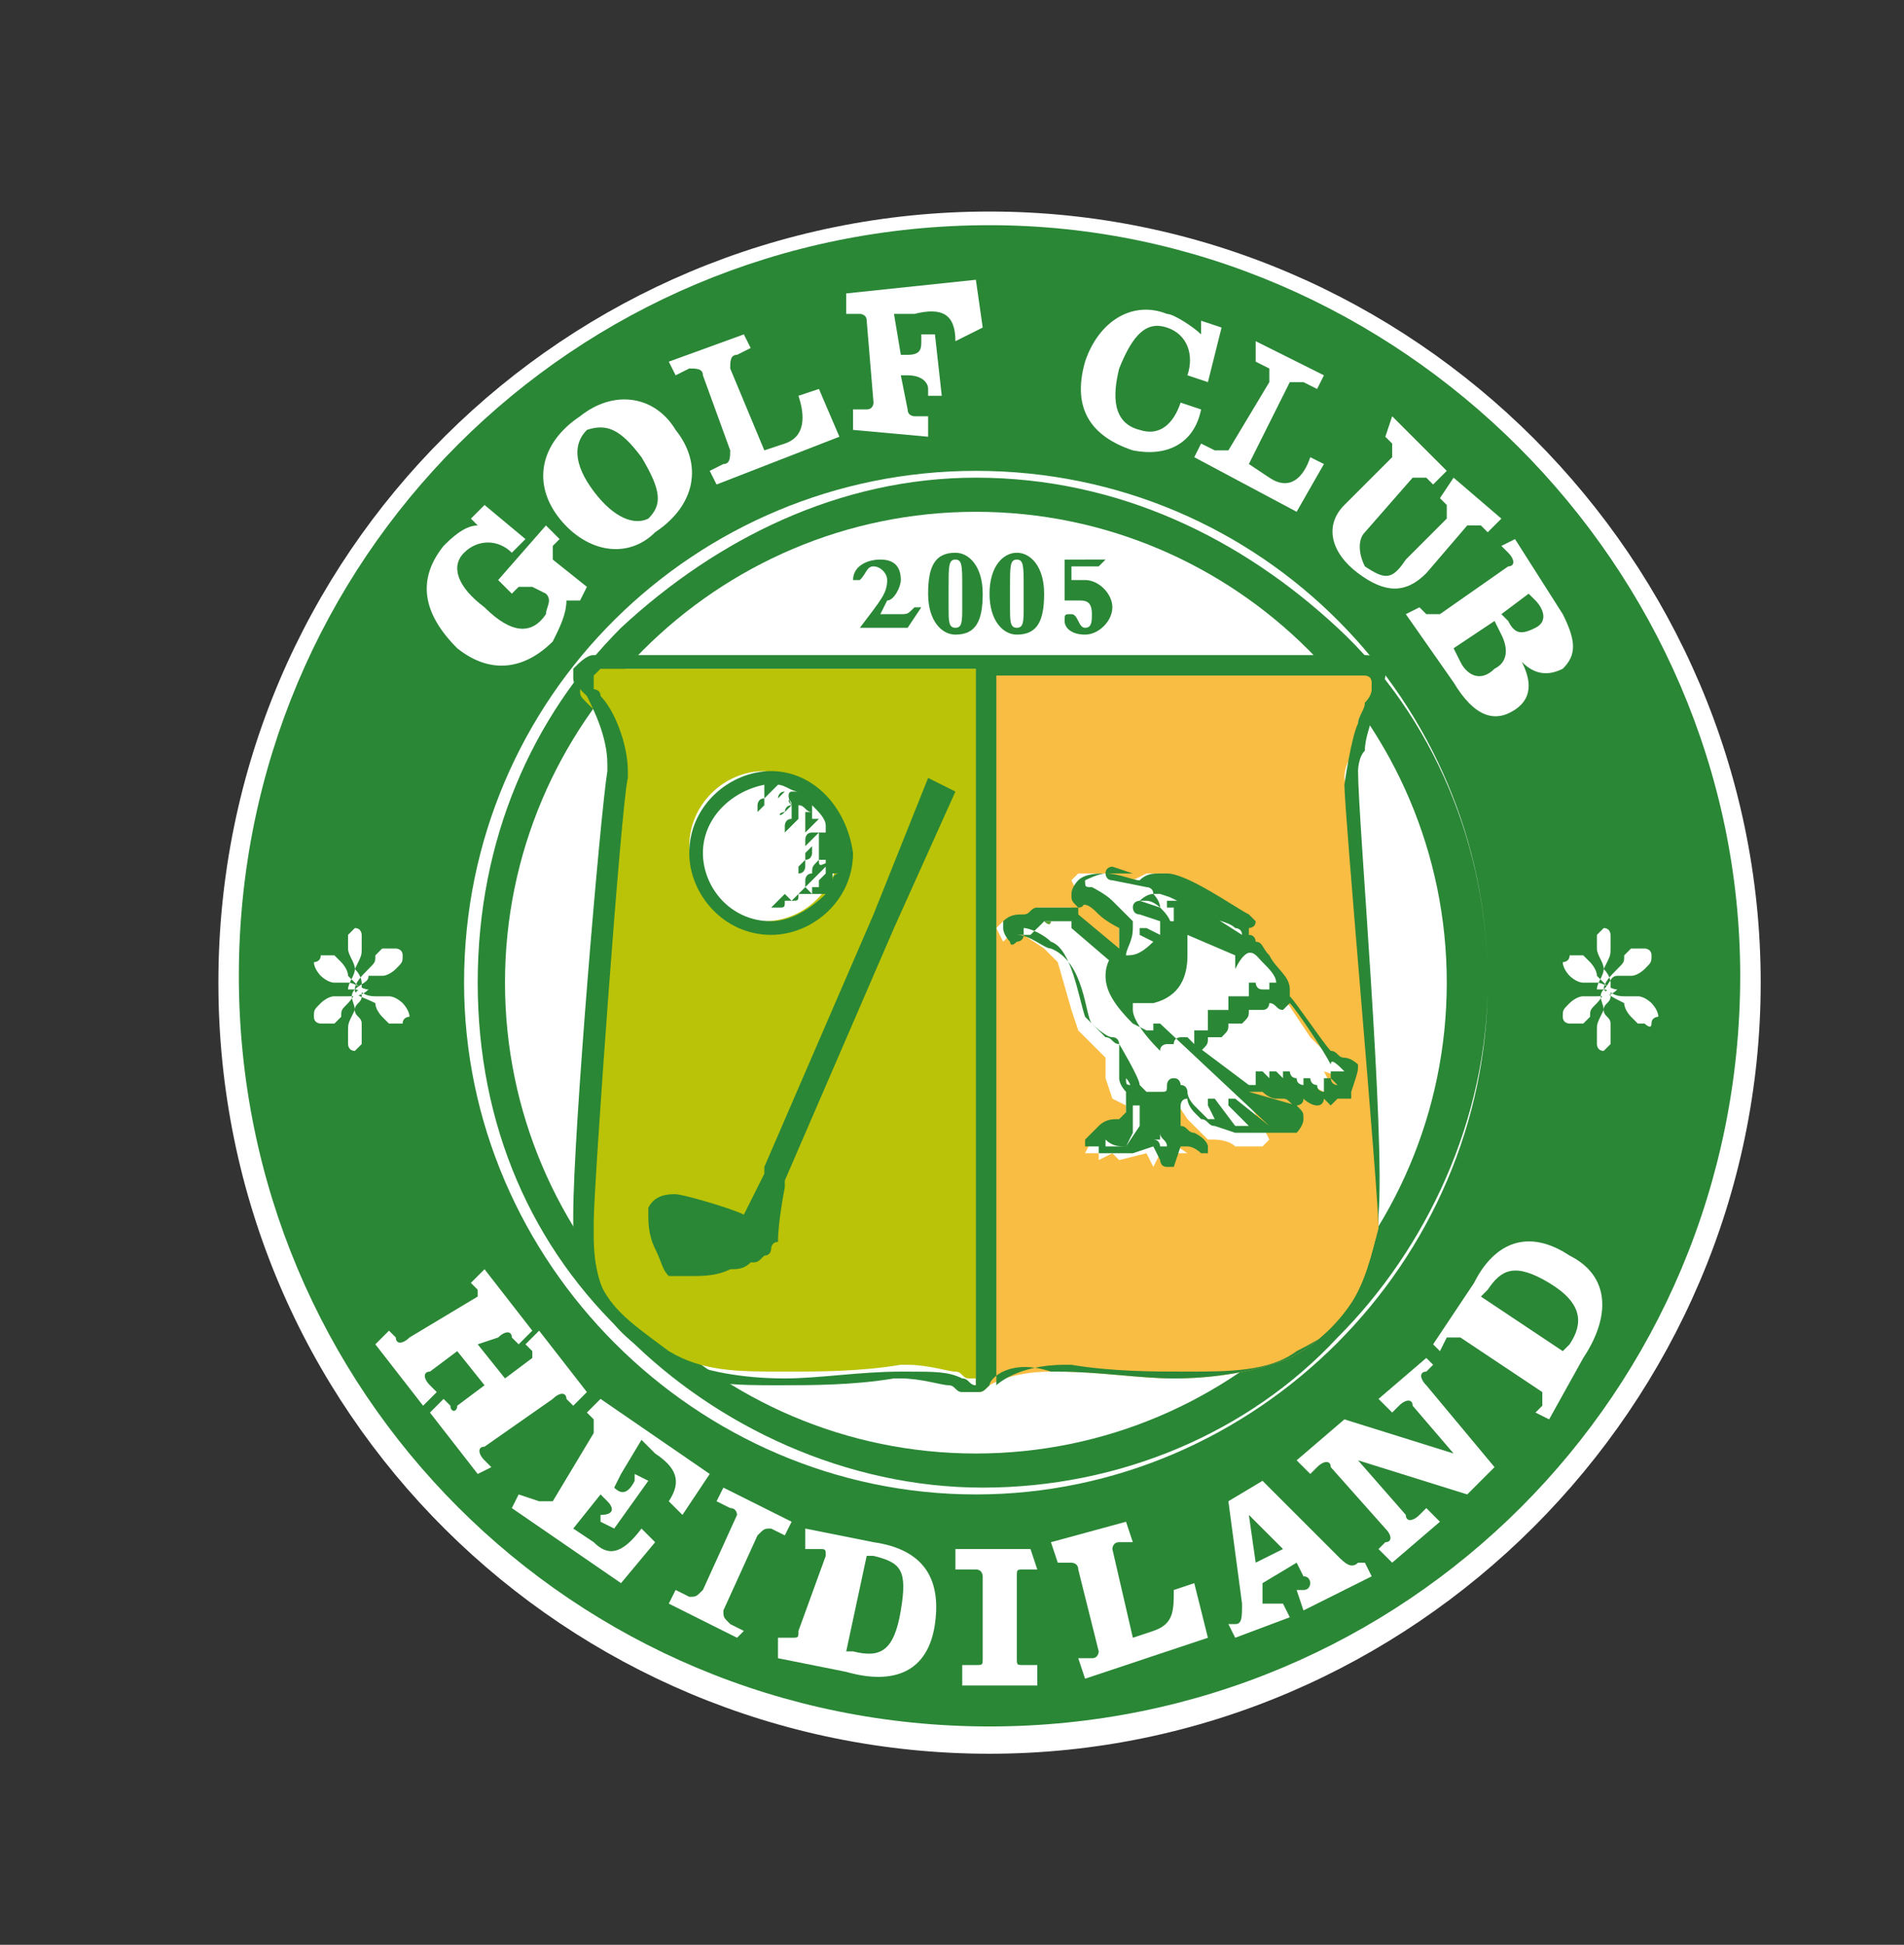 <?xml version="1.0" encoding="utf-8"?>
<!-- Generator: Adobe Illustrator 19.2.1, SVG Export Plug-In . SVG Version: 6.00 Build 0)  -->
<!DOCTYPE svg PUBLIC "-//W3C//DTD SVG 1.1//EN" "http://www.w3.org/Graphics/SVG/1.1/DTD/svg11.dtd">
<svg version="1.1" id="Ebene_1" xmlns:x="http://ns.adobe.com/Extensibility/1.0/" xmlns:i="http://ns.adobe.com/AdobeIllustrator/10.0/" xmlns:graph="http://ns.adobe.com/Graphs/1.0/"
	 xmlns="http://www.w3.org/2000/svg" xmlns:xlink="http://www.w3.org/1999/xlink" x="0px" y="0px" viewBox="0 0 27.9 28.5"
	 style="enable-background:new 0 0 27.9 28.5;" xml:space="preserve">
<rect x="0" y="0" width="27.9" height="28.5" fill="#333333" stroke="none"/>
<style type="text/css">
	.st0{fill:#FFFFFF;}
	.st1{fill:#2A8736;}
	.st2{fill:#BAC307;}
	.st3{fill:#FABD43;}
	.st4{fill:#5CA032;}
</style>
<path class="st0" d="M25.8,14.4c0,6.2-5.1,11.3-11.3,11.3s-11.3-5-11.3-11.3S8.3,3.1,14.5,3.1S25.8,8.2,25.8,14.4"/>
<path class="st1" d="M25.5,14.3c0,6.1-4.9,11-11,11c-6.1,0-11-4.9-11-11c0-6.1,4.9-11,11-11C20.5,3.3,25.5,8.3,25.5,14.3"/>
<path class="st0" d="M8.2,7.9L8.1,8c0,0.1,0,0.1,0,0.2l0.5,0.4L8.5,8.8l-0.2,0c0,0.2-0.1,0.4-0.2,0.6C7.7,9.8,7.2,9.9,6.7,9.5
	C6.2,9,6.1,8.5,6.5,8C6.6,7.9,6.8,7.7,7,7.7L6.9,7.6l0.2-0.2l0.6,0.5L7.5,8.1C7.3,7.9,7,7.9,6.8,8.1C6.6,8.3,6.7,8.6,7.1,8.9
	C7.5,9.3,7.8,9.3,8,9C8,8.9,8.1,8.8,8,8.7L7.8,8.6c-0.1,0-0.1,0-0.2,0L7.5,8.7L7.3,8.5L8,7.7L8.2,7.9z"/>
<path class="st0" d="M9.9,6.3c0.4,0.5,0.3,1.1-0.3,1.5C9.2,8.2,8.6,8.1,8.2,7.6C7.8,7.1,7.9,6.5,8.5,6.1C9,5.7,9.6,5.8,9.9,6.3
	 M8.7,7.2C9,7.6,9.3,7.7,9.5,7.6c0.2-0.2,0.2-0.4-0.1-0.9C9.1,6.3,8.9,6.2,8.6,6.3C8.4,6.5,8.4,6.8,8.7,7.2"/>
<path class="st0" d="M10.5,7.1l-0.1-0.2l0.2-0.1c0.1,0,0.1-0.1,0.1-0.2l-0.4-1.1c0-0.1-0.1-0.1-0.2-0.1L9.9,5.5L9.8,5.3l1.1-0.4
	L11,5.1l-0.2,0.1c-0.1,0-0.1,0.1-0.1,0.2l0.5,1.2l0.3-0.1c0.3-0.1,0.3-0.4,0.2-0.7l0.3-0.1l0.3,0.7L10.5,7.1z"/>
<path class="st0" d="M12.5,6.3l0-0.3l0.2,0c0.1,0,0.1-0.1,0.1-0.1l-0.1-1.2c0-0.1-0.1-0.1-0.1-0.1l-0.2,0l0-0.3l1.9-0.2l0.1,0.7
	L14,5c0-0.4-0.2-0.5-0.6-0.4l-0.3,0l0.1,0.6l0.1,0c0.2,0,0.2-0.1,0.2-0.2l0-0.1l0.2,0l0.1,0.9l-0.2,0l0-0.1c0-0.1-0.1-0.2-0.3-0.2
	l-0.1,0l0.1,0.5c0,0.1,0.1,0.1,0.1,0.1l0.2,0l0,0.3L12.5,6.3z"/>
<path class="st0" d="M17.6,4.7l0.3,0.1l-0.2,0.8l-0.3-0.1c0.1-0.3,0-0.6-0.3-0.7c-0.3-0.1-0.5,0.1-0.7,0.6c-0.1,0.4-0.1,0.8,0.3,0.9
	c0.3,0.1,0.5-0.1,0.6-0.4L17.6,6c-0.1,0.5-0.5,0.7-1,0.6c-0.6-0.2-0.9-0.6-0.7-1.3c0.2-0.6,0.7-0.9,1.2-0.7c0.1,0,0.4,0.2,0.5,0.3
	L17.6,4.7z"/>
<path class="st0" d="M17.5,6.7l0.1-0.2l0.2,0.1c0.1,0,0.1,0,0.2,0l0.6-1c0-0.1,0-0.1,0-0.2l-0.2-0.1L18.4,5l1,0.5l-0.1,0.2l-0.2-0.1
	c-0.1,0-0.1,0-0.2,0l-0.6,1.2l0.3,0.2c0.3,0.2,0.5,0,0.6-0.3l0.2,0.1l-0.4,0.7L17.5,6.7z"/>
<path class="st0" d="M20.4,6.1l0.8,0.8l-0.2,0.2L20.9,7c-0.1,0-0.1,0-0.2,0l-0.7,0.8c-0.1,0.1-0.1,0.3,0,0.5
	c0.3,0.2,0.4,0.2,0.6-0.1l0.6-0.6c0-0.1,0-0.1,0-0.2l-0.1-0.1L21.3,7L22,7.6l-0.2,0.2l-0.1-0.1c-0.1,0-0.1,0-0.2,0l-0.6,0.7
	c-0.3,0.3-0.6,0.3-1,0c-0.4-0.3-0.5-0.7-0.2-1l0.7-0.7c0-0.1,0-0.1,0-0.2l-0.1-0.1L20.4,6.1z"/>
<path class="st0" d="M22.1,8.3c0.1,0,0.1-0.1,0-0.2L22,8l0.2-0.1l0.7,1.1c0.2,0.4,0.2,0.6,0,0.8c-0.2,0.1-0.4,0.1-0.6-0.1l0,0
	c0.1,0.2,0.2,0.5-0.1,0.7c-0.3,0.2-0.6,0.1-0.9-0.4l-0.7-1l0.2-0.1l0.1,0.1C20.9,9,21,9,21.1,9L22.1,8.3z M21.3,9.5l0.1,0.2
	c0.1,0.2,0.3,0.3,0.5,0.1c0.2-0.1,0.2-0.3,0.1-0.5l-0.1-0.2L21.3,9.5z M22,9l0.1,0.1c0.1,0.2,0.2,0.2,0.4,0.1c0.2-0.1,0.1-0.3,0-0.4
	l-0.1-0.1L22,9z"/>
<path class="st0" d="M23.5,14.5c0.1,0,0.1,0.1,0.3,0.1c0.1,0,0.2,0,0.2,0c0.1,0,0.2,0.1,0.2,0.1c0,0,0.1,0.1,0.1,0.2c0,0,0,0,0,0
	c0,0,0,0,0,0c0,0-0.1,0-0.1,0.1s-0.1,0-0.1,0c0,0-0.1,0-0.1,0c0,0-0.1-0.1-0.1-0.1c0,0-0.1-0.1-0.1-0.2
	C23.6,14.6,23.6,14.6,23.5,14.5L23.5,14.5L23.5,14.5c-0.1,0.1,0,0.2,0,0.3c0,0,0,0,0,0c0,0.1,0.1,0.1,0.1,0.2c0,0,0,0.1,0,0.1
	c0,0.1,0,0.1,0,0.2c0,0-0.1,0.1-0.1,0.1c-0.1,0-0.1-0.1-0.1-0.1c0,0,0-0.1,0-0.2c0-0.1,0-0.1,0.1-0.3c0,0,0,0,0,0
	c0-0.1,0.1-0.1,0.1-0.2c0,0,0-0.1,0-0.1v0l0,0c-0.1,0-0.1,0.1-0.2,0.2c-0.1,0.1-0.1,0.1-0.1,0.2c0,0-0.1,0.1-0.1,0.1
	c0,0-0.1,0-0.1,0c0,0-0.1,0-0.1,0s-0.1,0-0.1-0.1c0,0,0,0,0,0c0,0,0,0,0,0c0-0.1,0-0.1,0.1-0.2c0,0,0.1-0.1,0.2-0.1c0,0,0.1,0,0.2,0
	c0.1,0,0.2,0,0.3-0.1l0,0l0,0c-0.1,0-0.2-0.1-0.3-0.1s-0.2,0-0.2,0c-0.1,0-0.2-0.1-0.2-0.1c0,0-0.1-0.1-0.1-0.2c0,0,0,0,0,0
	c0,0,0,0,0,0c0,0,0.1,0,0.1-0.1c0,0,0.1,0,0.1,0c0,0,0.1,0,0.1,0c0,0,0.1,0.1,0.1,0.1c0,0,0.1,0.1,0.1,0.2c0.1,0.1,0.1,0.1,0.2,0.2
	l0,0v0c0,0,0-0.1,0-0.1c0,0,0-0.1-0.1-0.2c0,0,0,0,0,0c0-0.1-0.1-0.2-0.1-0.3c0-0.1,0-0.1,0-0.2c0,0,0.1-0.1,0.1-0.1
	c0.1,0,0.1,0.1,0.1,0.1c0,0,0,0.1,0,0.2c0,0.1,0,0.1-0.1,0.3c0,0,0,0,0,0c0,0,0,0,0,0c0,0.1-0.1,0.2-0.1,0.3L23.5,14.5L23.5,14.5
	c0-0.1,0.1-0.2,0.2-0.3s0.1-0.1,0.1-0.2c0,0,0.1-0.1,0.1-0.1c0,0,0.1,0,0.1,0c0,0,0.1,0,0.1,0c0,0,0.1,0,0.1,0.1c0,0,0,0,0,0
	c0,0,0,0,0,0c0,0.1,0,0.1-0.1,0.2c0,0-0.1,0.1-0.2,0.1c0,0-0.1,0-0.2,0S23.6,14.4,23.5,14.5L23.5,14.5L23.5,14.5z"/>
<path class="st0" d="M5.2,14.5c0.1,0,0.1,0.1,0.3,0.1c0.1,0,0.2,0,0.2,0c0.1,0,0.2,0.1,0.2,0.1c0,0,0.1,0.1,0.1,0.2c0,0,0,0,0,0
	c0,0,0,0,0,0c0,0-0.1,0-0.1,0.1c0,0-0.1,0-0.1,0c0,0-0.1,0-0.1,0c0,0-0.1-0.1-0.1-0.1c0,0-0.1-0.1-0.1-0.2
	C5.3,14.6,5.2,14.6,5.2,14.5L5.2,14.5L5.2,14.5c-0.1,0.1,0,0.2,0,0.3c0,0,0,0,0,0c0,0.1,0.1,0.1,0.1,0.2c0,0,0,0.1,0,0.1
	c0,0.1,0,0.1,0,0.2c0,0-0.1,0.1-0.1,0.1c-0.1,0-0.1-0.1-0.1-0.1c0,0,0-0.1,0-0.2c0-0.1,0-0.1,0.1-0.3c0,0,0,0,0,0
	c0-0.1,0.1-0.1,0.1-0.2c0,0,0-0.1,0-0.1v0l0,0c-0.1,0-0.1,0.1-0.2,0.2c-0.1,0.1-0.1,0.1-0.1,0.2c0,0-0.1,0.1-0.1,0.1
	c0,0-0.1,0-0.1,0c0,0-0.1,0-0.1,0c0,0-0.1,0-0.1-0.1c0,0,0,0,0,0c0,0,0,0,0,0c0-0.1,0-0.1,0.1-0.2c0,0,0.1-0.1,0.2-0.1
	c0,0,0.1,0,0.2,0c0.1,0,0.2,0,0.3-0.1l0,0l0,0c-0.1,0-0.2-0.1-0.3-0.1c-0.1,0-0.2,0-0.2,0c-0.1,0-0.2-0.1-0.2-0.1
	c0,0-0.1-0.1-0.1-0.2c0,0,0,0,0,0c0,0,0,0,0,0c0,0,0.1,0,0.1-0.1c0,0,0.1,0,0.1,0c0,0,0.1,0,0.1,0c0,0,0.1,0.1,0.1,0.1
	c0,0,0.1,0.1,0.1,0.2c0.1,0.1,0.1,0.1,0.2,0.2l0,0v0c0,0,0-0.1,0-0.1c0,0,0-0.1-0.1-0.2c0,0,0,0,0,0c0-0.1-0.1-0.2-0.1-0.3
	c0-0.1,0-0.1,0-0.2c0,0,0.1-0.1,0.1-0.1c0.1,0,0.1,0.1,0.1,0.1c0,0,0,0.1,0,0.2c0,0.1,0,0.1-0.1,0.3c0,0,0,0,0,0c0,0,0,0,0,0
	c0,0.1-0.1,0.2-0.1,0.3L5.2,14.5L5.2,14.5c0-0.1,0.1-0.2,0.2-0.3c0.1-0.1,0.1-0.1,0.1-0.2c0,0,0.1-0.1,0.1-0.1c0,0,0.1,0,0.1,0
	c0,0,0.1,0,0.1,0c0,0,0.1,0,0.1,0.1c0,0,0,0,0,0c0,0,0,0,0,0c0,0.1,0,0.1-0.1,0.2c0,0-0.1,0.1-0.2,0.1c0,0-0.1,0-0.2,0
	C5.4,14.4,5.3,14.4,5.2,14.5L5.2,14.5L5.2,14.5z"/>
<path class="st0" d="M7.4,20.2l0.4-0.3c0,0,0-0.1,0-0.1l-0.1-0.1l0.2-0.2l0.7,0.9l-0.2,0.2l-0.1-0.1c0-0.1-0.1-0.1-0.2,0l-1,0.7
	c-0.1,0-0.1,0.1,0,0.2l0.1,0.1L7,21.6l-0.7-0.9l0.2-0.2l0.1,0.1c0,0.1,0.1,0.1,0.1,0l0.4-0.3l-0.4-0.5l-0.4,0.3
	c-0.1,0-0.1,0.1,0,0.2l0.1,0.1l-0.2,0.2l-0.7-0.9l0.2-0.2l0.1,0.1c0,0.1,0.1,0.1,0.2,0L7,19c0,0,0-0.1,0-0.1l-0.1-0.1l0.2-0.2
	l0.7,0.9l-0.2,0.2l-0.1-0.1c0-0.1-0.1-0.1-0.2,0L7,19.7L7.4,20.2z"/>
<path class="st0" d="M8.7,21c0-0.1,0-0.1,0-0.2l-0.1-0.1l0.2-0.2l1.6,1.1l-0.4,0.6l-0.2-0.2c0.2-0.3,0.1-0.5-0.2-0.7l-0.2-0.2
	l-0.3,0.5L9,21.8c0.1,0.1,0.2,0.1,0.3-0.1l0-0.1l0.2,0.1l-0.5,0.7l-0.2-0.1l0-0.1C9,22.2,9,22.1,8.9,22l-0.1-0.1l-0.4,0.5l0.3,0.2
	c0.2,0.2,0.4,0.2,0.7-0.2l0.2,0.2l-0.5,0.6l-1.6-1.1l0.1-0.2L7.9,22c0.1,0,0.1,0,0.2,0L8.7,21z"/>
<path class="st0" d="M11.5,22.5l-0.2-0.1c-0.1,0-0.1,0-0.2,0.1l-0.5,1.1c0,0.1,0,0.1,0.1,0.2l0.2,0.1L10.8,24l-1-0.5l0.1-0.2
	l0.2,0.1c0.1,0,0.1,0,0.2-0.1l0.5-1.1c0,0,0-0.1-0.1-0.1L10.5,22l0.1-0.2l1,0.5L11.5,22.5z"/>
<path class="st0" d="M12.1,22.8c0-0.1,0-0.1-0.1-0.1l-0.2,0l0-0.3l1,0.2c0.7,0.1,1,0.5,0.9,1.2c-0.1,0.7-0.6,0.9-1.3,0.7l-1-0.2
	l0-0.3l0.2,0c0.1,0,0.1,0,0.1-0.1L12.1,22.8z M12.4,24.2l0.1,0c0.4,0.1,0.6,0,0.7-0.6c0.1-0.6,0-0.7-0.4-0.8l-0.1,0L12.4,24.2z"/>
<path class="st0" d="M15.2,23L15,23c-0.1,0-0.1,0-0.1,0.1l0,1.2c0,0.1,0,0.1,0.1,0.1l0.2,0l0,0.3l-1.1,0l0-0.3l0.2,0
	c0.1,0,0.1,0,0.1-0.1l0-1.2c0,0,0-0.1-0.1-0.1L14,23l0-0.3l1.1,0L15.2,23z"/>
<path class="st0" d="M15.9,24.6l-0.1-0.3l0.2,0c0.1,0,0.1-0.1,0.1-0.1L15.8,23c0-0.1-0.1-0.1-0.1-0.1l-0.2,0l-0.1-0.3l1.1-0.3
	l0.1,0.3l-0.2,0c-0.1,0-0.1,0.1-0.1,0.1l0.3,1.3l0.3-0.1c0.3-0.1,0.3-0.3,0.3-0.6l0.3-0.1l0.2,0.8L15.9,24.6z"/>
<path class="st0" d="M18.5,21.7l1.1,1.1c0.1,0.1,0.2,0.2,0.3,0.1l0.1,0l0.1,0.2l-1,0.5L19,23.3l0.1,0c0.1,0,0.1-0.1,0.1-0.1
	c0,0,0-0.1-0.1-0.1L19,22.9l-0.5,0.3l0,0.1c0,0.1,0,0.2,0,0.2c0,0,0.1,0,0.2,0l0.1,0l0.1,0.2L18.1,24L18,23.8l0.1,0
	c0.1,0,0.1-0.1,0.1-0.3l-0.2-1.5L18.5,21.7z M18.4,22.9l0.4-0.2l-0.5-0.5l0,0L18.4,22.9z"/>
<path class="st0" d="M21.3,21.3L21.3,21.3l-0.6-0.7c0-0.1-0.1-0.1-0.2,0l-0.1,0.1l-0.2-0.2l0.7-0.6L21,20l-0.1,0.1
	c-0.1,0-0.1,0.1,0,0.2l1,1.2l-0.4,0.4l-1.6-0.5l0,0l0.7,0.8c0,0.1,0.1,0.1,0.2,0l0.1-0.1l0.2,0.2l-0.7,0.6l-0.2-0.2l0.1-0.1
	c0.1,0,0.1-0.1,0-0.2l-0.8-0.9c0-0.1-0.1-0.1-0.2,0l-0.1,0.1l-0.2-0.2l0.7-0.6L21.3,21.3z"/>
<path class="st0" d="M21.4,19.6c-0.1,0-0.1,0-0.2,0l-0.1,0.2L21,19.7l0.6-0.9c0.3-0.6,0.8-0.8,1.4-0.4c0.6,0.3,0.6,0.9,0.2,1.5
	l-0.5,0.9l-0.2-0.1l0.1-0.1c0-0.1,0-0.1,0-0.2L21.4,19.6z M22.9,19.8l0.1-0.1c0.2-0.3,0.2-0.6-0.3-0.9c-0.5-0.3-0.7-0.2-0.9,0.1
	l-0.1,0.1L22.9,19.8z"/>
<path class="st0" d="M21.2,14.4c0,3.8-3.1,6.9-6.9,6.9c-3.8,0-6.9-3.1-6.9-6.9c0-3.8,3.1-6.9,6.9-6.9C18.1,7.5,21.2,10.6,21.2,14.4"
	/>
<path class="st0" d="M6.8,14.4c0-4.2,3.4-7.5,7.5-7.5c4.2,0,7.5,3.4,7.5,7.5s-3.4,7.5-7.5,7.5C10.2,21.9,6.8,18.5,6.8,14.4 M9.1,9.2
	C7.8,10.5,7,12.3,7,14.4s0.8,3.9,2.2,5.2c1.3,1.3,3.2,2.2,5.2,2.2c2,0,3.9-0.8,5.2-2.2c1.3-1.3,2.2-3.2,2.2-5.2c0-2-0.8-3.9-2.2-5.2
	C18.2,7.9,16.4,7,14.3,7C12.3,7,10.5,7.9,9.1,9.2"/>
<path class="st1" d="M13.3,9.2h-0.7V9.2c0.3-0.4,0.4-0.5,0.4-0.7c0-0.1-0.1-0.2-0.2-0.2c-0.1,0-0.1,0.1-0.2,0.2h-0.1
	c0-0.2,0.2-0.3,0.4-0.3c0.2,0,0.3,0.1,0.3,0.3c0,0.1-0.1,0.3-0.2,0.3L12.9,9h0.3c0.1,0,0.1,0,0.2-0.1h0.1L13.3,9.2z"/>
<path class="st1" d="M14,8.1c0.2,0,0.4,0.2,0.4,0.6c0,0.4-0.1,0.6-0.4,0.6c-0.2,0-0.4-0.2-0.4-0.6C13.6,8.3,13.7,8.1,14,8.1
	 M14.1,8.6c0-0.3,0-0.4-0.1-0.4c-0.1,0-0.1,0.1-0.1,0.4v0.3c0,0.2,0,0.3,0.1,0.3c0.1,0,0.1-0.1,0.1-0.3V8.6z"/>
<path class="st1" d="M14.9,8.1c0.2,0,0.4,0.2,0.4,0.6c0,0.4-0.1,0.6-0.4,0.6c-0.2,0-0.4-0.2-0.4-0.6C14.5,8.3,14.7,8.1,14.9,8.1
	 M15,8.6c0-0.3,0-0.4-0.1-0.4c-0.1,0-0.1,0.1-0.1,0.4v0.3c0,0.2,0,0.3,0.1,0.3C15,9.2,15,9.1,15,8.9V8.6z"/>
<path class="st1" d="M16.1,8.3h-0.4l0,0.2c0.1,0,0.1,0,0.2,0c0.2,0,0.4,0.2,0.4,0.4c0,0.2-0.2,0.4-0.4,0.4c-0.2,0-0.3-0.1-0.3-0.2
	c0-0.1,0-0.1,0.1-0.1c0.1,0,0.1,0.2,0.2,0.2c0.1,0,0.1-0.1,0.1-0.2c0-0.2-0.1-0.2-0.2-0.2c0,0-0.1,0-0.1,0l-0.1,0l0-0.6H16
	c0,0,0,0,0.1,0h0.1L16.1,8.3z"/>
<path class="st2" d="M8.8,9.8c-0.1,0-0.2,0.1-0.3,0.2c0,0,0,0.1,0,0.1c0,0.1,0,0.1,0.1,0.2c0,0,0,0,0.1,0.1C8.8,10.5,9,11,9,11.3
	c0,0,0,0,0,0c0,0,0,0.1,0,0.1c-0.1,0.6-0.5,5.1-0.5,6.3c0,0.1,0,0.2,0,0.2c0.1,0.4,0.2,0.8,0.4,1.1c0.2,0.3,0.5,0.5,0.9,0.8
	c0.5,0.3,1,0.3,1.7,0.3c0.5,0,1.1,0,1.7-0.1c0,0,0.1,0,0.1,0c0.3,0,0.6,0.1,0.7,0.1c0.1,0,0.1,0.1,0.2,0.1c0,0,0,0,0,0l0,0l0.1,0
	c0,0,0.1,0,0.1,0h0V9.8L8.8,9.8z"/>
<path class="st3" d="M19.7,11.4c0,0,0-0.2,0.1-0.3c0-0.2,0.1-0.4,0.1-0.5c0-0.1,0.1-0.2,0.1-0.2c0,0,0-0.1,0-0.1c0,0,0,0,0,0
	c0,0,0,0,0,0c0,0,0.1-0.1,0.1-0.2c0,0,0-0.1,0-0.1c0-0.1-0.1-0.2-0.3-0.2h-5.5v10.6h0c0.1,0,0.1,0,0.2-0.1c0,0,0.3-0.2,0.9-0.2
	c0,0,0.1,0,0.1,0c0.6,0,1.2,0.1,1.7,0.1c0.6,0,1.2-0.1,1.7-0.3c0.4-0.2,0.7-0.5,0.9-0.8c0.2-0.3,0.3-0.7,0.4-1.1c0-0.1,0-0.1,0-0.2
	C20.2,16.5,19.8,12,19.7,11.4"/>
<path class="st0" d="M12.3,12.4c0,0.6-0.5,1.1-1.1,1.1c-0.6,0-1.1-0.5-1.1-1.1c0-0.6,0.5-1.1,1.1-1.1C11.9,11.4,12.3,11.8,12.3,12.4
	"/>
<path class="st1" d="M11.3,11.3c-0.6,0-1.2,0.5-1.2,1.2c0,0.6,0.5,1.2,1.2,1.2c0.6,0,1.2-0.5,1.2-1.2C12.4,11.8,11.9,11.3,11.3,11.3
	 M12.1,13.1c-0.2,0.2-0.5,0.4-0.8,0.4c-0.6,0-1-0.5-1-1c0-0.5,0.4-0.9,0.9-1c0,0,0,0.1,0,0.1c0,0,0,0,0,0c0,0,0,0,0,0.1l0.1-0.1l0,0
	l0,0c0,0,0,0,0,0h0h0l0-0.1c0,0,0,0,0,0c0,0,0,0,0,0c0,0,0,0,0,0c0,0,0,0.1,0,0.1l0.1-0.1h0l0,0c0,0,0,0,0,0l0,0c0,0,0,0,0,0l0,0
	c0.1,0,0.2,0.1,0.3,0.1c0,0-0.1,0.1-0.1,0.1c0,0,0,0,0,0.1c0,0,0,0,0,0c0,0,0,0,0,0.1c0,0,0,0,0,0.1c0,0,0,0,0,0h0
	c-0.1,0-0.1,0.1-0.1,0.1c0,0,0,0,0,0c0,0,0,0.1,0,0.1l0.1-0.1c0,0,0,0,0,0v0c0,0,0,0,0,0h0c0,0,0,0,0,0l0.1-0.1c0,0,0,0,0,0l0-0.1h0
	c0,0,0,0,0,0c0,0,0,0,0,0h0l0,0v0l0-0.1c0,0,0,0,0,0c0,0,0,0,0,0l0,0l0,0l0,0h0l0,0l0,0c0.1,0,0.1,0.1,0.2,0.1c0,0,0,0,0,0
	c0,0,0,0-0.1,0c0,0,0,0.1,0,0.1c0,0,0,0.1,0,0.1c0,0,0,0,0,0c0,0,0,0,0,0c0,0,0,0,0,0c0,0,0,0,0,0.1l0.1-0.1c0,0,0,0,0,0
	c0,0,0,0,0,0c0,0,0,0,0,0l0,0l0.1-0.1c0,0,0,0-0.1,0c0,0,0,0,0,0c0,0,0,0,0,0l0-0.1c0,0,0,0,0,0c0,0,0,0,0,0h0l0,0l0-0.1
	c0.1,0.1,0.2,0.2,0.2,0.3l0,0.1c0,0,0,0,0,0v0c0,0,0,0,0,0h0h0l0,0.1c0,0,0,0,0,0c0,0,0,0,0,0c0,0,0,0,0.1,0c0,0,0,0.1,0,0.1
	c0,0,0,0,0,0l-0.1,0.1c0,0,0,0,0,0c0,0,0,0,0,0c0,0,0,0,0,0c0,0,0,0,0,0c0,0,0,0,0,0l0,0.1c0,0,0,0,0,0l0,0.1c0,0,0,0,0,0h0h0v0h0
	l0,0l0,0l0,0.1l-0.1,0.1c0,0,0,0,0,0v0c0,0,0,0,0,0c0,0,0,0,0,0c0,0,0,0,0,0l0,0.1c0,0,0,0,0,0L11.9,13c0,0,0,0,0,0c0,0,0,0,0,0
	c0,0,0,0,0,0c0,0,0,0,0,0c0,0,0,0,0,0l0,0.1c0,0,0,0-0.1-0.1l-0.1,0.1l0,0h0c0,0,0,0,0,0c0,0,0,0,0,0s0,0,0,0l-0.1,0.1
	c0,0,0,0-0.1-0.1l-0.1,0.1l0,0h0c0,0,0,0,0,0c0,0,0,0,0,0l0,0l0,0l-0.1,0.1c0,0,0.1,0,0.1,0c0.1,0,0.1,0,0.1-0.1c0,0,0.1,0,0.1,0
	c0.1,0,0.1,0,0.1-0.1c0,0,0,0,0,0c0,0,0,0,0.1,0C12,13.1,12,13.1,12.1,13.1C12,13,12,13,12.1,13.1C12.1,13,12.1,13,12.1,13.1
	C12.1,13,12.1,13,12.1,13.1L12.1,13.1z M12.1,12L12.1,12L12.1,12z M11.8,13.2L11.8,13.2L11.8,13.2z M11.5,13.3L11.5,13.3L11.5,13.3
	L11.5,13.3z M12.2,12.9L12.2,12.9L12.2,12.9L12.2,12.9L12.2,12.9L12.2,12.9L12.2,12.9C12.1,13,12.1,13,12.2,12.9L12.2,12.9
	C12.1,13,12.1,13,12.2,12.9C12.2,13,12.2,12.9,12.2,12.9c0-0.1,0-0.1,0-0.1c0,0,0,0,0,0c0,0,0,0,0.1,0
	C12.2,12.8,12.2,12.9,12.2,12.9 M12.3,12.6C12.3,12.6,12.3,12.6,12.3,12.6C12.3,12.6,12.3,12.6,12.3,12.6
	C12.3,12.6,12.3,12.6,12.3,12.6C12.3,12.6,12.3,12.6,12.3,12.6 M12,12.6C12,12.6,12,12.7,12,12.6C12,12.7,12,12.7,12,12.6
	C12,12.7,12,12.7,12,12.6c-0.1,0.1-0.1,0.1-0.1,0.2c0,0,0,0,0,0c0,0,0,0,0,0c-0.1,0-0.1,0.1-0.1,0.1c0,0,0,0.1,0,0.1l0.1-0.1
	c0,0,0,0,0,0c0,0,0,0,0,0c0,0,0,0,0,0l0.1-0.1l0.1-0.1v0c0,0,0,0,0,0c0,0,0,0,0,0c0,0,0,0,0,0l0.1-0.1C12,12.7,12,12.7,12,12.6
	l0.1,0v0c0,0,0,0,0,0c0,0,0,0,0,0c0,0,0,0,0,0c0,0,0,0,0,0c0,0,0,0,0,0l0.1-0.1c0,0,0,0,0,0l0,0c0,0,0,0,0,0v0c0,0,0,0,0,0
	c0,0,0,0,0,0c0,0,0,0,0,0l0.1-0.1c0,0,0,0-0.1,0c0,0,0,0,0,0c0,0,0,0,0,0c0,0,0,0,0-0.1c0,0,0,0,0,0c0,0,0-0.1,0-0.1L12,12.2
	c0,0,0,0,0,0v0c0,0,0,0,0,0c0,0,0,0,0,0h0l0,0.1c0,0,0,0,0,0c0,0,0,0,0,0c0,0,0,0,0,0c0,0,0,0,0,0.1c0,0,0,0,0,0c0,0,0,0,0,0
	C12,12.5,12,12.6,12,12.6 M11.7,12.8L11.7,12.8c0.1,0,0.1-0.1,0.1-0.1v0c0,0,0,0,0-0.1c0,0,0,0,0,0c0,0,0,0,0,0
	c0.1,0,0.1-0.1,0.1-0.1c0,0,0,0,0,0c0,0,0-0.1,0-0.1l-0.1,0.1c0,0,0,0,0,0s0,0,0,0c0,0,0,0,0,0c0,0,0,0,0,0h0l0,0.1l-0.1,0.1
	c0,0,0,0,0,0c0,0,0,0,0,0c0,0,0,0,0,0L11.7,12.8C11.6,12.8,11.6,12.8,11.7,12.8 M11.9,12.3C11.9,12.3,11.9,12.3,11.9,12.3
	C11.9,12.3,11.9,12.3,11.9,12.3C11.9,12.3,11.9,12.3,11.9,12.3l0.1-0.1c0,0-0.1,0-0.1,0c-0.1,0-0.1,0.1-0.1,0.1c0,0,0,0.1,0,0.1
	L11.9,12.3z M11.5,11.9L11.5,11.9C11.5,11.9,11.5,11.9,11.5,11.9C11.5,11.9,11.5,11.9,11.5,11.9L11.5,11.9l0.1-0.1c0,0,0,0,0,0
	c0,0,0,0,0,0c-0.1,0-0.1,0.1-0.1,0.1c0,0,0,0,0,0C11.4,11.9,11.4,12,11.5,11.9L11.5,11.9L11.5,11.9z M11.4,11.7L11.4,11.7L11.4,11.7
	C11.5,11.7,11.5,11.7,11.4,11.7C11.5,11.7,11.5,11.7,11.4,11.7L11.4,11.7l0.1-0.1c0,0,0,0,0,0c0,0,0,0,0,0c-0.1,0-0.1,0.1-0.1,0.1
	c0,0,0,0,0,0c0,0,0,0,0,0.1L11.4,11.7z M11.2,11.7c-0.1,0-0.1,0.1-0.1,0.1c0,0,0,0,0,0c0,0,0,0,0,0.1l0.1-0.1h0l0,0c0,0,0,0,0,0
	s0,0,0,0h0L11.2,11.7C11.2,11.7,11.2,11.7,11.2,11.7C11.2,11.7,11.2,11.7,11.2,11.7 M11.6,11.8C11.6,11.8,11.6,11.8,11.6,11.8
	c0,0.1,0,0.1,0,0.1c0,0,0,0,0.1,0.1L11.6,11.8L11.6,11.8L11.6,11.8L11.6,11.8c0.1,0.1,0.1,0.1,0.1,0.1c0,0,0,0,0,0v0v0l0-0.1
	c0,0,0,0,0,0C11.7,11.7,11.7,11.7,11.6,11.8L11.6,11.8L11.6,11.8L11.6,11.8L11.6,11.8C11.7,11.7,11.7,11.7,11.6,11.8
	C11.7,11.7,11.7,11.7,11.6,11.8C11.7,11.7,11.7,11.7,11.6,11.8c0.1-0.1,0.1-0.1,0.1-0.1c0,0,0,0,0,0l0-0.1c0,0,0,0-0.1,0
	C11.6,11.6,11.5,11.6,11.6,11.8C11.5,11.7,11.6,11.7,11.6,11.8C11.6,11.7,11.6,11.8,11.6,11.8"/>
<path class="st1" d="M11.5,17.4L11.5,17.4l0-0.1l1.6-3.7l0,0l0.9-2l-0.4-0.2l-0.8,2l0,0l-1.6,3.7l0,0l0,0.1l-0.3,0.6
	c-0.2-0.1-0.9-0.3-1-0.3c-0.1,0-0.3,0-0.4,0.2c0,0,0,0,0,0.1c0,0.1,0,0.3,0.1,0.5c0.1,0.2,0.1,0.3,0.2,0.4c0,0,0,0,0,0
	c0.1,0,0.2,0,0.3,0c0.2,0,0.4,0,0.6-0.1c0.1,0,0.2,0,0.3-0.1c0.1,0,0.1,0,0.2-0.1c0.1,0,0.1-0.1,0.1-0.1c0,0,0-0.1,0.1-0.1
	C11.4,17.9,11.5,17.4,11.5,17.4"/>
<path class="st0" d="M19.8,15.7l-0.3-0.2l-0.3-0.3l-0.4-0.6l0-0.1l-0.1-0.2l-0.5-0.6l0-0.1l0.1-0.1l-0.3-0.2l-0.9-0.5l-0.3,0
	l-0.2,0.1l-0.4-0.1l-0.4,0l-0.1,0.1l0.1,0.2l0.2,0.1l0.4,0.3l0,0.4l0,0.1l-0.7-0.6l0-0.1l-0.2,0h-0.3L15,13.5l-0.3,0l-0.1,0.1
	l0.1,0.2l0.1-0.1l0.2,0l0.3,0.2l0.2,0.2l0.2,0.7l0.1,0.3l0.4,0.4l0,0.3l0.1,0.3l0.2,0.1l0,0.4l-0.2,0.1l-0.3,0l-0.1,0.2l0.2,0l0,0.1
	l0.2-0.1l0.1,0.1l0.4-0.1l0.1,0.2l0.1-0.2l0.4,0c0,0-0.3-0.2-0.3-0.2c0,0,0-0.3,0-0.3s0-0.1,0-0.1l0.1-0.2l0.2,0.3l0.2,0.2l0.1,0.1
	l0.1,0c0,0,0.2,0,0.3,0.1c0,0,0.2,0,0.2,0l0.1,0h0.1h0l0.1-0.1l-0.1-0.2L18.2,16l0.1,0l0-0.1l0.2,0.1l0-0.1l0.2,0.1l0.1-0.1L19,16
	l0-0.1l0.1,0.1l0.1,0.1l0-0.2l0.2,0.1l0.1-0.1l-0.1-0.2l0.3,0.1V15.7z M16.9,16.7l-0.2,0.1l0.1-0.5l0.1,0.1L16.9,16.7z"/>
<path class="st4" d="M15.4,13.5l-0.2,0l0,0.1c0,0,0,0,0.1-0.1C15.4,13.6,15.4,13.5,15.4,13.5"/>
<path class="st1" d="M19.9,15.6c0,0-0.1-0.1-0.2-0.1c-0.1,0-0.1-0.1-0.2-0.1c-0.1-0.1-0.5-0.7-0.6-0.8c0,0,0,0,0-0.1
	c0-0.2-0.2-0.3-0.3-0.5c-0.1-0.1-0.1-0.2-0.2-0.2c0,0,0-0.1-0.1-0.1c0,0,0,0,0,0c0,0,0,0,0-0.1c0,0,0,0,0,0c0,0,0.1,0,0.1-0.1
	c0,0,0,0,0,0c0,0,0,0-0.1-0.1c-0.2-0.1-0.9-0.6-1.2-0.6c-0.1,0-0.1,0-0.1,0c-0.1,0-0.2,0-0.3,0.1c-0.1,0-0.3-0.1-0.5-0.1
	c-0.1,0-0.3,0-0.4,0.1c0,0-0.1,0.1-0.1,0.2c0,0.1,0,0.1,0.1,0.2c0,0,0,0,0,0c0,0-0.1,0-0.1,0c0,0-0.1,0-0.1,0c0,0,0,0,0,0
	c0,0,0,0,0,0c0,0-0.1,0-0.2,0c-0.1,0-0.1,0-0.2,0c-0.1,0-0.1,0.1-0.2,0.1c-0.1,0-0.2,0-0.3,0.1c0,0,0,0.1,0,0.1
	c0,0.1,0.1,0.2,0.1,0.2c0,0,0,0.1,0.1,0c0,0,0.1,0,0.1-0.1c0,0,0,0,0-0.1c0,0,0,0,0,0v0c0.1,0,0.3,0.1,0.4,0.2
	c0.3,0.1,0.4,0.8,0.5,1.1c0.1,0.1,0.2,0.2,0.3,0.3c0.1,0,0.1,0.1,0.2,0.1c0,0,0,0,0,0c0,0,0,0.1,0,0.2c0,0.1,0,0.2,0,0.3
	c0,0.1,0.1,0.2,0.1,0.2l0,0.3l-0.1,0.1c-0.1,0-0.2,0-0.3,0.1c-0.1,0.1-0.2,0.2-0.2,0.2c0,0,0,0.1,0,0.1c0,0,0,0,0.1,0l0.1,0l0,0
	c0,0,0,0.1,0,0.1c0,0,0,0,0.1,0c0,0,0.1,0,0.1,0c0.1,0,0.1,0,0.2,0c0,0,0.1,0,0.1,0l0.3-0.1l0.1,0.2c0,0,0,0.1,0.1,0.1h0
	c0,0,0.1,0,0.1,0l0.1-0.3c0,0,0,0,0,0c0,0,0.1,0,0.1,0c0.1,0,0.2,0.1,0.2,0.1c0,0,0.1,0,0.1,0c0,0,0,0,0-0.1c0,0,0-0.1-0.2-0.2
	c-0.1,0-0.1-0.1-0.2-0.1l0-0.3c0,0,0-0.1,0.1-0.1c0,0.1,0.1,0.2,0.1,0.2c0,0,0.1,0.1,0.1,0.1c0.1,0,0.1,0.1,0.2,0.1l0,0l0,0l0.3,0.1
	c0,0,0,0,0.1,0l0,0c0,0,0,0,0.1,0l0.5,0c0,0,0.1,0,0.1,0c0,0,0.1,0,0.1,0c0,0,0.1-0.1,0.1-0.2c0-0.1,0-0.1-0.1-0.2L18.3,16
	c0,0,0,0,0,0c0,0,0,0,0,0c0,0,0.1,0,0.1,0c0,0,0,0,0,0c0,0,0,0,0.1,0c0,0,0.1,0.1,0.2,0.1c0,0,0,0,0,0c0,0,0,0,0.1,0
	c0.1,0,0.1,0.1,0.2,0.1c0,0,0,0,0,0c0,0,0.1,0,0.1-0.1c0,0,0.1,0.1,0.2,0.1h0c0.1,0,0.1-0.1,0.1-0.1c0,0,0.1,0.1,0.1,0.1
	c0,0,0,0,0,0l0,0c0,0,0.1-0.1,0.1-0.1c0,0,0,0,0,0c0,0,0.1,0,0.1,0c0,0,0,0,0.1,0c0,0,0-0.1,0-0.1C19.9,15.7,19.9,15.7,19.9,15.6
	 M18.5,14.1c0.1,0.1,0.2,0.2,0.2,0.3c0,0,0,0,0,0c0,0,0,0,0,0c0,0-0.1,0-0.1,0c0,0,0,0,0,0.1c0,0,0,0,0,0c0,0-0.1,0-0.1,0
	c-0.1,0-0.1-0.1-0.1-0.1c0,0-0.1,0-0.1,0c0,0,0,0,0,0.1v0c0,0,0,0,0,0c0,0,0,0.1,0,0.1c0,0,0,0,0,0c0,0-0.1,0-0.1,0
	c-0.1,0-0.1,0-0.1,0c0,0-0.1,0-0.1,0c0,0,0,0,0,0.1c0,0,0,0.1,0,0.1c0,0,0,0,0,0c0,0-0.1,0-0.1,0c0,0-0.1,0-0.1,0c0,0-0.1,0-0.1,0
	c0,0,0,0,0,0.1c0,0,0,0,0,0.1c0,0,0,0,0,0.1c0,0,0,0,0,0c0,0-0.1,0-0.1,0c0,0-0.1,0-0.1,0s0,0,0,0.1c0,0,0,0.1,0,0.1c0,0,0,0,0,0
	c0,0-0.1-0.1-0.1-0.1c0,0-0.1,0-0.1,0s-0.1,0-0.1,0.1c0,0,0,0,0,0.1c0,0,0,0,0,0l0,0c0,0,0-0.1,0-0.1c0,0-0.1,0-0.1,0
	c0,0-0.1,0-0.1,0.1c0,0,0,0,0,0v0c0,0,0,0,0,0l0,0l0,0c0,0,0,0,0,0h0c-0.3-0.3-0.4-0.5-0.4-0.6c0-0.1,0-0.1,0-0.1c0,0,0,0,0,0
	c0,0,0.1,0,0.2,0c0,0,0.1,0,0.1,0c0.4-0.1,0.5-0.4,0.5-0.7c0-0.2,0-0.3,0-0.3c0,0,0,0,0,0h0c0,0,0,0,0,0l0.7,0.3c0,0,0,0.1,0,0.1
	c0,0.1,0,0,0,0.1C18.3,13.8,18.4,14,18.5,14.1 M15.9,12.9c0,0,0.2-0.1,0.3-0.1c0.1,0,0.3,0,0.4,0c0,0,0,0,0,0c0,0,0,0,0,0
	c0,0,0,0,0,0l-0.3-0.1c0,0-0.1,0-0.1,0.1c0,0,0,0.1,0.1,0.1l0.5,0.1c0,0,0,0,0,0c0,0,0.1,0,0.1,0.1c0,0,0.1,0.1,0.1,0.2l-0.3-0.1
	c0,0-0.1,0-0.1,0.1c0,0,0,0.1,0.1,0.1l0.3,0.1c0,0,0,0,0,0c0,0,0,0,0,0.1c0,0,0,0.1,0,0.1l-0.2-0.1c0,0-0.1,0-0.1,0c0,0,0,0.1,0,0.1
	l0.2,0.1c0,0,0,0,0,0C16.7,14,16.6,14,16.5,14c0,0,0,0,0,0c0-0.1,0.1-0.2,0.1-0.4c0,0,0-0.1,0-0.1c-0.1-0.1-0.2-0.2-0.3-0.3
	c-0.1-0.1-0.3-0.2-0.3-0.2C15.9,13,15.9,13,15.9,12.9C15.9,13,15.9,12.9,15.9,12.9 M15.8,13.3C15.9,13.3,15.9,13.2,15.8,13.3
	C15.8,13.2,15.8,13.2,15.8,13.3c0.1-0.1,0.2,0,0.3,0.1c0.1,0.1,0.3,0.2,0.3,0.2c0,0,0,0,0,0.1c0,0.1,0,0.2,0,0.2l-0.6-0.5
	C15.8,13.4,15.8,13.3,15.8,13.3 M16.5,15.8c0.1,0.1,0.1,0.3,0.2,0.3c0,0,0,0,0,0l0,0c0,0-0.1-0.1-0.1-0.2
	C16.5,15.9,16.5,15.9,16.5,15.8 M16.5,16.8C16.4,16.8,16.4,16.8,16.5,16.8c-0.1,0-0.1,0-0.2,0v0c0,0,0,0-0.1,0l0,0c0,0,0-0.1,0-0.1
	c0,0,0,0,0,0c0,0,0,0,0,0C16.3,16.8,16.4,16.8,16.5,16.8L16.5,16.8l0.1-0.2c0,0,0,0,0-0.1l0-0.3l0.1,0l0,0.3L16.5,16.8z M17.1,16.8
	c-0.1,0-0.1,0-0.1,0c0,0,0,0,0,0l0,0.1l0-0.1c0,0,0-0.1-0.1-0.1c0.1,0,0.1,0,0.1,0c0,0,0,0,0-0.1l0-0.3l0,0l0,0.3
	C17,16.7,17.1,16.7,17.1,16.8C17.1,16.7,17.1,16.7,17.1,16.8C17.1,16.8,17.1,16.8,17.1,16.8 M18.6,16.5
	C18.6,16.5,18.6,16.5,18.6,16.5l-0.5-0.4c0,0-0.1,0-0.1,0s0,0.1,0,0.1l0.3,0.3l-0.2,0l-0.3-0.4c0,0-0.1,0-0.1,0c0,0,0,0.1,0,0.1
	l0.1,0.2l-0.1,0l0,0l0,0v0c0,0-0.2-0.2-0.2-0.2c0,0-0.1-0.1-0.1-0.2c0,0,0-0.1-0.1-0.1c0,0,0-0.1-0.1-0.1c-0.1,0-0.1,0.1-0.1,0.1
	c0,0.1,0,0.1-0.1,0.1c0,0,0,0,0,0l-0.1,0c0,0,0,0,0,0l-0.1,0c0,0-0.1-0.1-0.1-0.1c0-0.1-0.3-0.6-0.3-0.6l0,0c0,0,0-0.1-0.1-0.1
	C16.2,15.2,16,15,16,15c-0.1-0.1-0.1-0.9-0.6-1.1c-0.1,0-0.3-0.2-0.5-0.2c0,0,0,0,0,0c0,0-0.1,0-0.1,0c0,0,0,0,0,0c0,0,0,0,0,0
	c0,0,0.2,0,0.2,0c0,0,0,0,0,0c0,0,0,0,0.1,0c0,0,0,0,0.1-0.1c0,0,0.1-0.1,0.1-0.1c0,0,0,0,0,0c0,0,0.1,0,0.1,0c0.1,0,0.1,0,0.2,0
	c0,0,0.1,0,0.1,0c0,0,0,0,0,0c0,0,0,0.1,0,0.1l0,0l0.7,0.6c0,0,0.1,0.1,0.2,0.1c0.1,0,0.3-0.1,0.5-0.2c0,0,0,0,0,0c0,0,0,0,0,0
	c0,0,0,0,0,0c0,0,0,0,0,0c0-0.1,0.1-0.1,0.1-0.2c0,0,0-0.1,0-0.1c0-0.3-0.1-0.4-0.2-0.5c0,0-0.1-0.1-0.2-0.1c0,0,0,0-0.1,0
	c0,0,0,0,0,0c0,0,0,0,0,0c0,0,0.1-0.1,0.2-0.1c0,0,0.1,0,0.1,0c0.1,0,0.4,0.2,0.7,0.3c0.1,0.1,0.3,0.1,0.4,0.2c0,0,0.1,0,0.1,0.1
	c0,0,0,0,0,0L17.1,13c0,0-0.1,0-0.1,0c0,0,0,0.1,0,0.1l0.3,0.1c0,0,0,0,0,0c0,0,0,0,0,0l-0.1,0c0,0-0.1,0-0.1,0c0,0,0,0.1,0,0.1
	l0.1,0c0,0,0,0.1,0,0.2c0,0-0.1,0-0.1,0c0,0,0,0.1,0,0.1l0,0c0,0,0,0.1,0,0.1c0,0-0.1,0-0.1,0c0,0,0,0.1,0,0.1
	c-0.1,0.1-0.2,0.1-0.3,0.2c0,0-0.1,0-0.1,0c-0.1,0-0.1,0-0.1,0c0,0-0.1,0-0.1,0c0,0,0,0-0.1,0c0,0-0.1,0.1-0.1,0.3
	c0,0.2,0.1,0.4,0.4,0.7c0,0,0,0,0,0c0,0,0,0,0,0c0,0,0,0,0,0h0l0.2,0.1c0,0,0.1,0,0.1,0c0,0,0,0,0-0.1l0,0c0,0,0,0,0.1,0
	c0,0,0,0,0,0L18.6,16.5C18.6,16.5,18.6,16.5,18.6,16.5 M19.3,16L19.3,16L19.3,16L19.3,16 M19.7,15.7c-0.1,0-0.1,0-0.1,0
	c0,0-0.1,0-0.1,0c0,0,0,0.1,0,0.1c0,0,0,0,0.1,0.1c-0.1,0-0.1-0.1-0.1-0.1c0,0-0.1,0-0.1,0c0,0,0,0.1,0,0.1c0,0,0,0,0,0.1
	c0,0-0.1,0-0.1-0.1c-0.1,0-0.1-0.1-0.1-0.1c0,0-0.1,0-0.1,0s0,0.1,0,0.1c0,0,0,0,0,0c0,0-0.1,0-0.1-0.1c-0.1,0-0.1-0.1-0.1-0.1
	c0,0-0.1,0-0.1,0c0,0,0,0,0,0.1c0,0,0,0,0,0c0,0-0.1-0.1-0.1-0.1c0,0-0.1,0-0.1,0c0,0,0,0,0,0.1c0,0,0,0,0,0c0,0-0.1-0.1-0.1-0.1
	c0,0-0.1,0-0.1,0c0,0,0,0.1,0,0.1c0,0,0,0,0,0.1c0,0,0,0,0,0c0,0-0.1,0-0.1,0c0,0,0,0,0,0c0,0,0,0,0,0l-0.8-0.6c0,0,0,0,0,0
	c0,0,0.1,0.1,0.1,0.1c0,0,0,0,0,0c0.1-0.1,0.1-0.1,0.1-0.2c0,0,0.1,0,0.1,0c0,0,0.1,0,0.1,0c0.1-0.1,0.1-0.1,0.1-0.2
	c0,0,0.1,0,0.1,0c0,0,0,0,0.1,0c0.1-0.1,0.1-0.1,0.1-0.2c0.1,0,0.1,0,0.2,0c0,0,0,0,0,0c0.1,0,0.1-0.1,0.1-0.1
	c0.1,0,0.1,0.1,0.2,0.1c0,0,0,0,0,0c0,0,0.1-0.1,0.1-0.1c0,0,0,0,0,0c0.1,0.1,0.5,0.7,0.6,0.9C19.5,15.5,19.6,15.6,19.7,15.7
	C19.7,15.7,19.7,15.7,19.7,15.7C19.7,15.7,19.8,15.7,19.7,15.7c0.1,0,0.1,0,0.1,0c0,0,0,0,0,0C19.7,15.7,19.7,15.7,19.7,15.7"/>
<path class="st1" d="M19.9,11.3c0,0,0-0.2,0.1-0.3c0-0.2,0.1-0.4,0.1-0.5c0.1-0.1,0.1-0.2,0.1-0.3c0,0,0-0.1,0-0.1c0,0,0,0,0,0
	c0,0,0,0,0,0c0,0,0.1-0.1,0.1-0.2c0,0,0-0.1,0-0.1c-0.1-0.1-0.1-0.2-0.3-0.2H8.7c-0.1,0-0.2,0.1-0.3,0.2c0,0,0,0.1,0,0.1
	c0,0.1,0,0.1,0.1,0.2c0,0,0,0,0.1,0.1c0.1,0.2,0.3,0.6,0.3,1v0c0,0,0,0.1,0,0.1c-0.1,0.6-0.5,5.3-0.5,6.5c0,0.1,0,0.2,0,0.2
	c0.1,0.5,0.2,0.8,0.4,1.1C9,19.5,9.3,19.7,9.7,20c0.5,0.3,1.1,0.3,1.7,0.3c0.5,0,1.1,0,1.7-0.1c0,0,0.1,0,0.1,0
	c0.3,0,0.6,0.1,0.7,0.1c0.1,0,0.1,0.1,0.2,0.1c0,0,0,0,0,0c0,0,0,0,0,0l0.1,0c0,0,0.1,0,0.1,0h0c0.1,0,0.1,0,0.2-0.1
	c0-0.1,0.3-0.4,0.9-0.2c0,0,0.1,0,0.1,0c0.6,0,1.2,0.1,1.7,0.1c0.6,0,1.2-0.1,1.7-0.3c0.4-0.2,0.7-0.5,0.9-0.8
	c0.2-0.3,0.3-0.7,0.4-1.1c0-0.1,0-0.1,0-0.2C20.3,16.6,19.9,12,19.9,11.3 M14.3,20.3L14.3,20.3c-0.1,0-0.1-0.1-0.2-0.1
	c-0.2-0.1-0.4-0.1-0.8-0.1c0,0-0.1,0-0.1,0c-0.6,0-1.2,0.1-1.7,0.1c-0.6,0-1.2-0.1-1.6-0.3c-0.4-0.2-0.7-0.5-0.9-0.7
	c-0.2-0.3-0.3-0.6-0.3-1.1c0-0.1,0-0.1,0-0.2c0-0.5,0.4-6.1,0.5-6.5c0,0,0-0.1,0-0.1v0v0c0-0.4-0.2-0.9-0.4-1.1
	c0-0.1-0.1-0.1-0.1-0.1c0,0,0,0,0-0.1c0,0,0,0,0-0.1c0,0,0.1-0.1,0.1-0.1h5.5V20.3z M20.2,18c-0.1,0.4-0.1,0.8-0.3,1.1
	c-0.2,0.3-0.5,0.5-0.9,0.7c-0.4,0.3-1,0.3-1.6,0.3c-0.5,0-1.1,0-1.7-0.1c0,0-0.1,0-0.1,0c-0.7,0-1,0.3-1,0.3c0,0,0,0,0,0V9.9H20
	c0,0,0.1,0,0.1,0.1c0,0,0,0,0,0.1c0,0,0,0,0,0.1c0,0,0,0,0,0c0,0,0,0-0.1,0.1c0,0.1-0.1,0.2-0.1,0.3c-0.1,0.2-0.2,0.9-0.2,0.9l0,0
	l0,0c0,0.4,0.5,6,0.5,6.5C20.2,17.9,20.2,18,20.2,18"/>
</svg>
